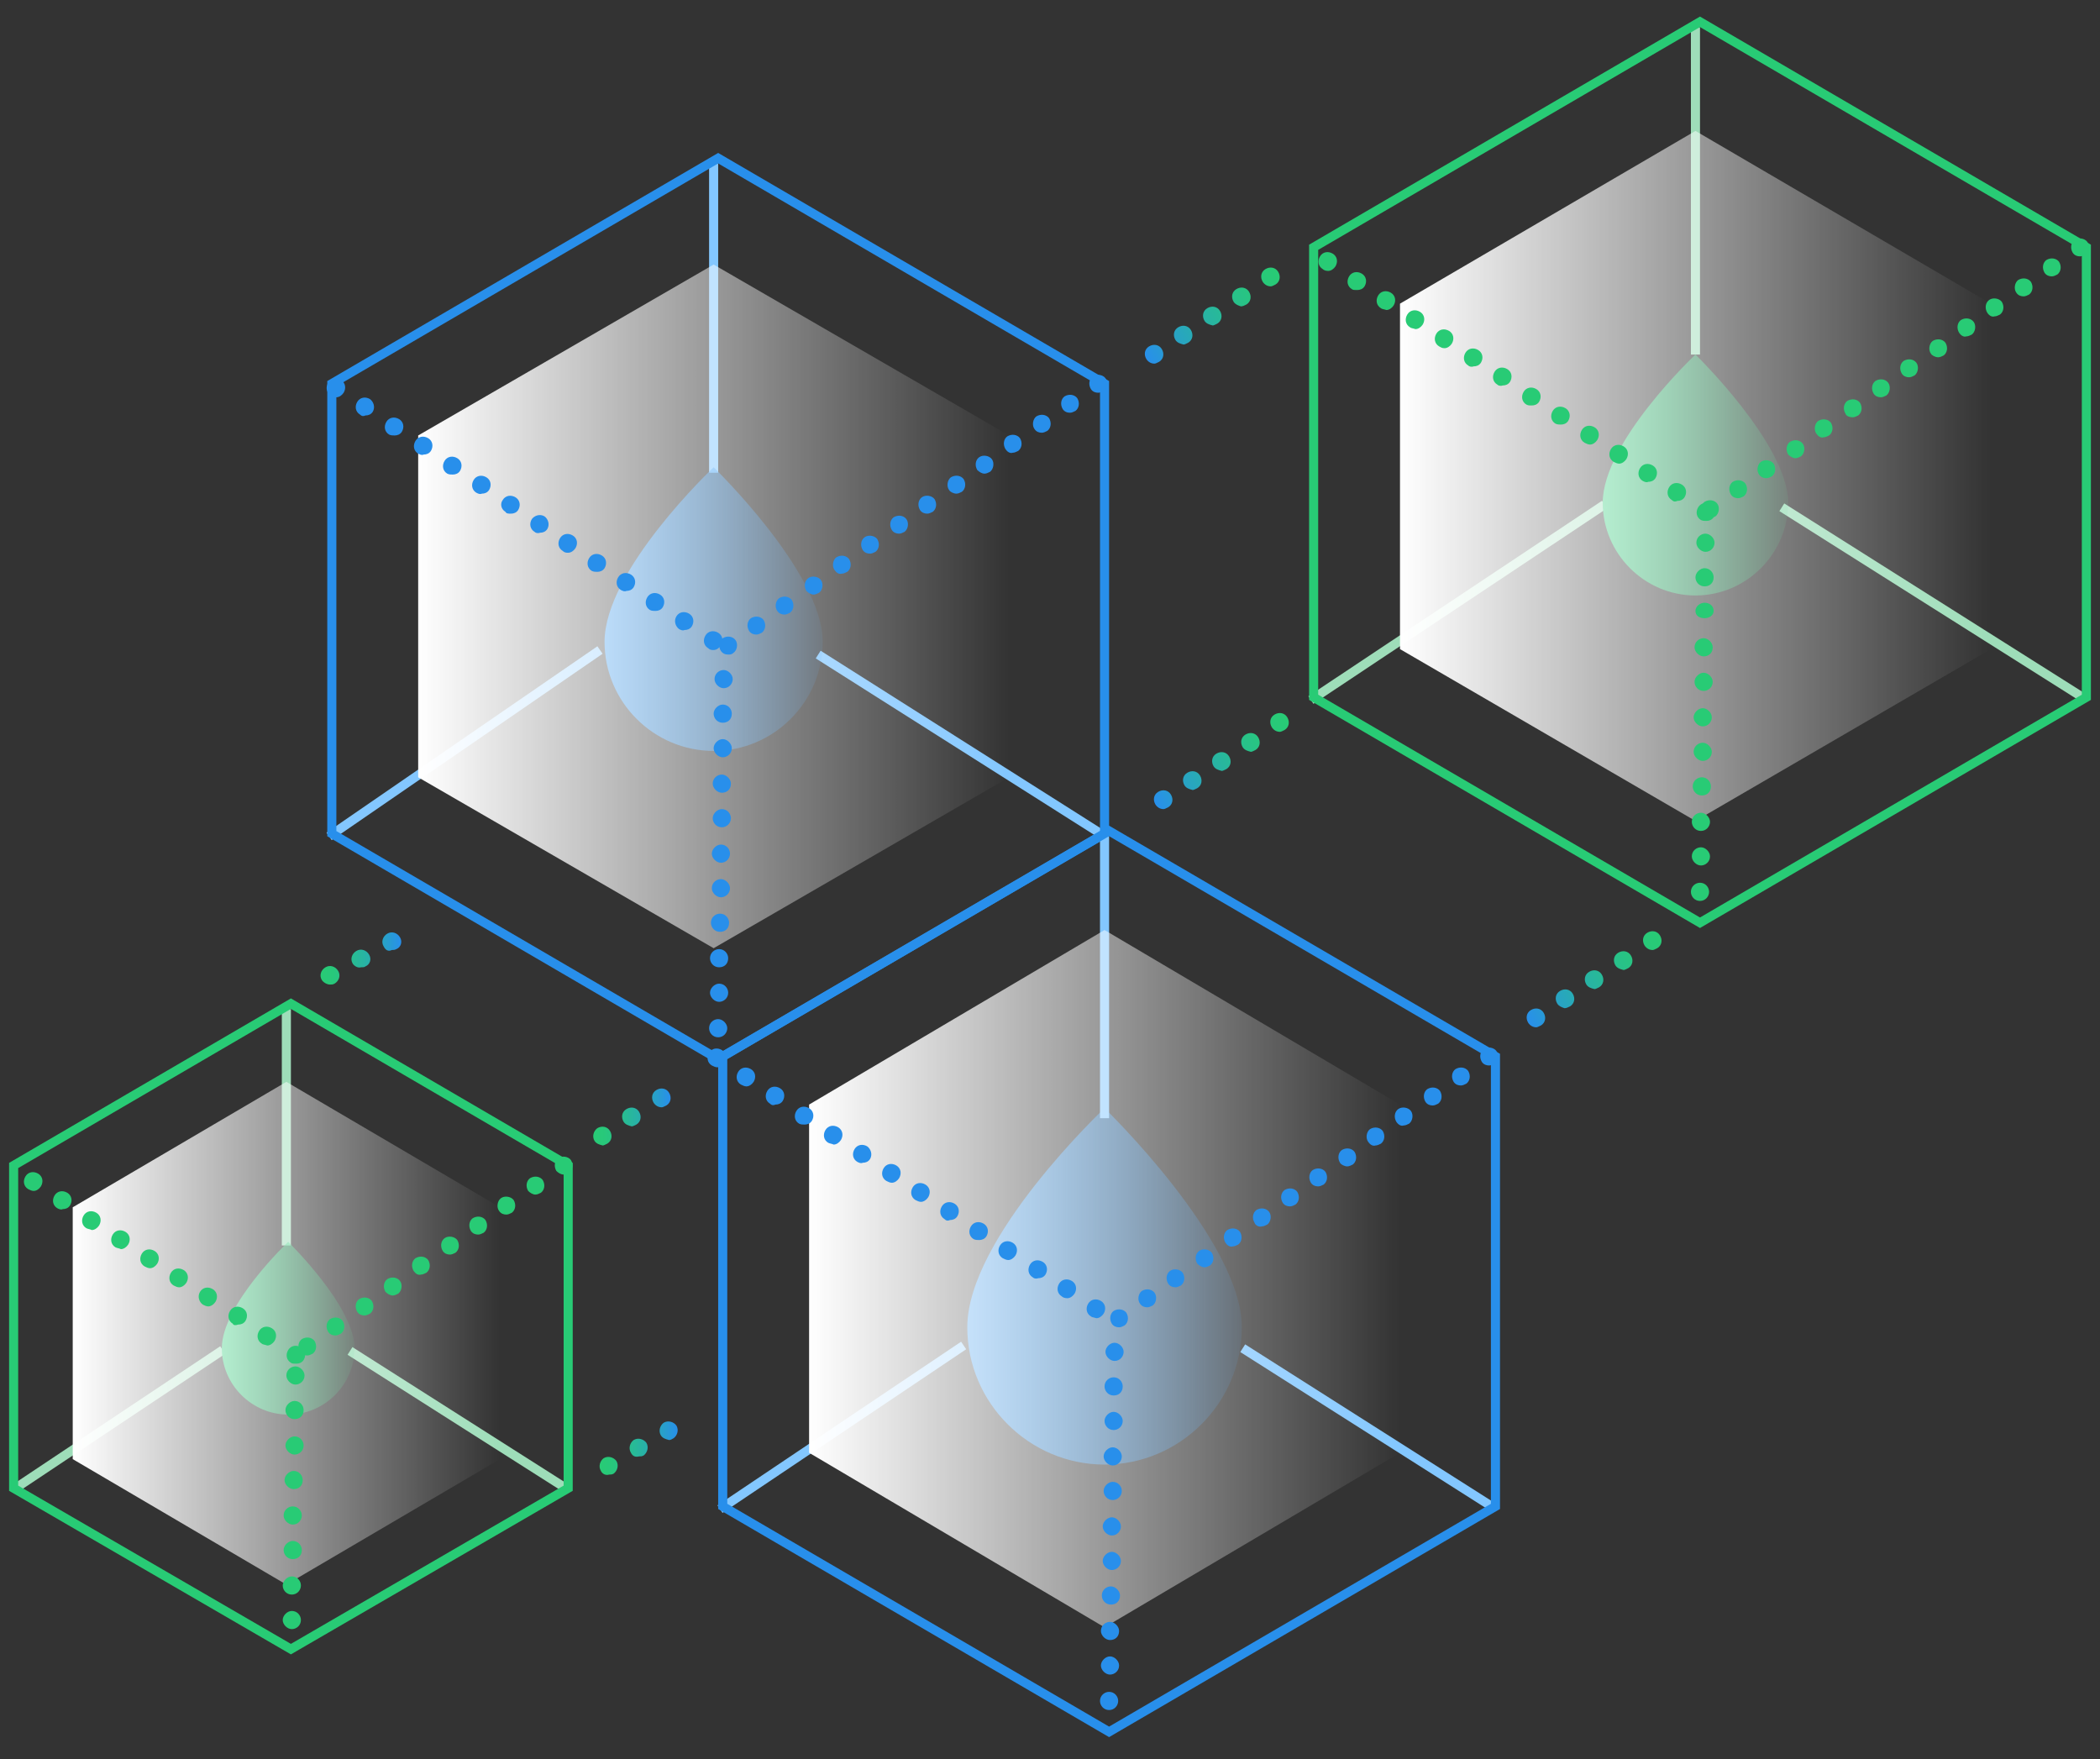 <?xml version="1.0" encoding="utf-8"?>
<!-- Generator: Adobe Illustrator 17.1.0, SVG Export Plug-In . SVG Version: 6.00 Build 0)  -->
<!DOCTYPE svg PUBLIC "-//W3C//DTD SVG 1.1//EN" "http://www.w3.org/Graphics/SVG/1.1/DTD/svg11.dtd">
<svg version="1.1" id="Layer_1" xmlns="http://www.w3.org/2000/svg" xmlns:xlink="http://www.w3.org/1999/xlink" x="0px" y="0px"
	 viewBox="0 0 231 193.5" enable-background="new 0 0 231 193.5" xml:space="preserve">
<rect x="0" y="0" width="231" height="193.5" fill="#333333" stroke="none"/>
<g>
	<linearGradient id="SVGID_1_" gradientUnits="userSpaceOnUse" x1="106.405" y1="141.459" x2="136.622" y2="141.459">
		<stop  offset="0" style="stop-color:#288FEB"/>
		<stop  offset="1" style="stop-color:#288FEB;stop-opacity:0.1"/>
	</linearGradient>
	<path fill-rule="evenodd" clip-rule="evenodd" fill="url(#SVGID_1_)" d="M136.6,146c0,8.3-6.8,15.1-15.1,15.1s-15.1-6.8-15.1-15.1
		c0-9.9,15.1-24.1,15.1-24.1S136.6,136.5,136.6,146z"/>
</g>
<line fill="none" stroke="#83C7FF" stroke-miterlimit="10" x1="78.5" y1="52" x2="78.5" y2="18"/>
<line fill="none" stroke="#83C7FF" stroke-miterlimit="10" x1="36.2" y1="92" x2="66" y2="71.5"/>
<line fill="none" stroke="#83C7FF" stroke-miterlimit="10" x1="121.4" y1="91.9" x2="90" y2="72"/>
<g>
	<linearGradient id="SVGID_2_" gradientUnits="userSpaceOnUse" x1="66.515" y1="67" x2="90.512" y2="67">
		<stop  offset="0" style="stop-color:#288FEB"/>
		<stop  offset="1" style="stop-color:#288FEB;stop-opacity:0.1"/>
	</linearGradient>
	<path fill-rule="evenodd" clip-rule="evenodd" fill="url(#SVGID_2_)" d="M90.5,70.6c0,6.6-5.4,12-12,12s-12-5.4-12-12
		c0-7.9,12-19.2,12-19.2S90.5,63,90.5,70.6z"/>
</g>
<linearGradient id="SVGID_3_" gradientUnits="userSpaceOnUse" x1="46" y1="66.704" x2="111" y2="66.704">
	<stop  offset="0" style="stop-color:#FFFFFF"/>
	<stop  offset="1" style="stop-color:#FFFFFF;stop-opacity:0"/>
</linearGradient>
<polygon fill="url(#SVGID_3_)" points="111,47.9 78.5,29.1 46,47.9 46,85.5 78.5,104.3 111,85.5 "/>
<polygon fill="none" stroke="#288FEB" stroke-miterlimit="10" points="121.5,42.2 79,17.4 36.5,42.2 36.5,91.7 79,116.5 121.5,91.7 
	"/>
<g>
	<path fill="#288FEB" d="M79,114.1c-0.6,0-1-0.5-1-1l0,0c0-0.6,0.5-1,1-1l0,0c0.5,0,1,0.5,1,1l0,0C80,113.6,79.6,114.1,79,114.1
		L79,114.1C79,114.1,79,114.1,79,114.1z M79.1,110.2c-0.5,0-1-0.5-1-1l0,0c0-0.5,0.5-1,1-1l0,0c0.6,0,1,0.5,1,1l0,0
		C80.1,109.8,79.6,110.2,79.1,110.2L79.1,110.2C79.1,110.2,79.1,110.2,79.1,110.2z M79.1,106.4c-0.6,0-1-0.5-1-1l0,0
		c0-0.6,0.5-1,1-1l0,0c0.6,0,1,0.5,1,1l0,0C80.1,106,79.7,106.4,79.1,106.4L79.1,106.4C79.2,106.4,79.2,106.4,79.1,106.4z
		 M79.2,102.5c-0.6,0-1-0.5-1-1l0,0c0-0.6,0.5-1,1-1l0,0c0.6,0,1,0.5,1,1l0,0C80.2,102.1,79.8,102.5,79.2,102.5L79.2,102.5
		L79.2,102.5z M79.3,98.7c-0.5,0-1-0.5-1-1l0,0c0-0.6,0.5-1,1-1l0,0c0.5,0,1,0.5,1,1l0,0C80.3,98.3,79.8,98.7,79.3,98.7L79.3,98.7
		C79.3,98.7,79.3,98.7,79.3,98.7z M79.3,94.9c-0.5,0-1-0.5-1-1l0,0c0-0.5,0.5-1,1-1l0,0c0.6,0,1,0.5,1,1l0,0
		C80.3,94.4,79.9,94.9,79.3,94.9L79.3,94.9L79.3,94.9z M79.4,91c-0.6,0-1-0.5-1-1l0,0c0-0.5,0.5-1,1-1l0,0c0.6,0,1,0.5,1,1l0,0
		C80.4,90.6,79.9,91,79.4,91L79.4,91L79.4,91z M79.4,87.2c-0.5,0-1-0.5-1-1l0,0c0-0.6,0.5-1,1-1l0,0c0.5,0,1,0.5,1,1l0,0
		C80.4,86.8,80,87.2,79.4,87.2L79.4,87.2C79.4,87.2,79.4,87.2,79.4,87.2z M79.5,83.3c-0.5,0-1-0.5-1-1l0,0c0-0.5,0.5-1,1-1l0,0
		c0.5,0,1,0.5,1,1l0,0C80.5,82.9,80,83.3,79.5,83.3L79.5,83.3L79.5,83.3z M79.5,79.5c-0.6,0-1-0.5-1-1l0,0c0-0.5,0.5-1,1-1l0,0
		c0.6,0,1,0.5,1,1l0,0C80.5,79.1,80.1,79.5,79.5,79.5L79.5,79.5L79.5,79.5z M79.6,75.7c-0.5,0-1-0.5-1-1l0,0c0-0.6,0.5-1,1-1l0,0
		c0.5,0,1,0.5,1,1l0,0C80.6,75.2,80.2,75.7,79.6,75.7L79.6,75.7C79.6,75.7,79.6,75.7,79.6,75.7z M79.3,71.6
		c-0.3-0.4-0.2-1.1,0.2-1.4l0,0c0.5-0.3,1.1-0.2,1.4,0.2l0,0c0.3,0.4,0.2,1.1-0.2,1.4l0,0C80.5,72,80.3,72,80.1,72l0,0
		C79.8,72,79.5,71.9,79.3,71.6z M82.4,69.4c-0.3-0.5-0.2-1.1,0.2-1.4l0,0c0.5-0.3,1.1-0.2,1.4,0.2l0,0c0.3,0.5,0.2,1.1-0.2,1.4l0,0
		c-0.2,0.1-0.4,0.2-0.6,0.2l0,0C82.9,69.8,82.6,69.7,82.4,69.4z M85.5,67.2c-0.3-0.4-0.2-1.1,0.2-1.4l0,0c0.5-0.3,1.1-0.2,1.4,0.2
		l0,0c0.3,0.5,0.2,1.1-0.2,1.4l0,0c-0.2,0.1-0.4,0.2-0.6,0.2l0,0C86,67.6,85.7,67.5,85.5,67.2z M88.7,65c-0.3-0.5-0.2-1.1,0.2-1.4
		l0,0c0.4-0.3,1.1-0.2,1.4,0.2l0,0c0.3,0.4,0.2,1.1-0.2,1.4l0,0c-0.2,0.1-0.4,0.2-0.6,0.2l0,0C89.2,65.4,88.9,65.2,88.7,65z
		 M91.8,62.7c-0.3-0.4-0.2-1.1,0.2-1.4l0,0c0.5-0.3,1.1-0.2,1.4,0.2l0,0c0.3,0.5,0.2,1.1-0.2,1.4l0,0c-0.2,0.1-0.4,0.2-0.6,0.2l0,0
		C92.3,63.2,92,63,91.8,62.7z M94.9,60.5c-0.3-0.5-0.2-1.1,0.2-1.4l0,0c0.4-0.3,1.1-0.2,1.4,0.2l0,0c0.3,0.5,0.2,1.1-0.2,1.4l0,0
		c-0.2,0.1-0.4,0.2-0.6,0.2l0,0C95.4,60.9,95.1,60.8,94.9,60.5z M98.1,58.3c-0.3-0.5-0.2-1.1,0.2-1.4l0,0c0.5-0.3,1.1-0.2,1.4,0.2
		l0,0c0.3,0.4,0.2,1.1-0.2,1.4l0,0c-0.2,0.1-0.4,0.2-0.6,0.2l0,0C98.6,58.7,98.3,58.6,98.1,58.3z M101.2,56.1
		c-0.3-0.5-0.2-1.1,0.2-1.4l0,0c0.4-0.3,1.1-0.2,1.4,0.2l0,0c0.3,0.5,0.2,1.1-0.2,1.4l0,0c-0.2,0.1-0.4,0.2-0.6,0.2l0,0
		C101.7,56.5,101.4,56.4,101.2,56.1z M104.4,53.9c-0.3-0.4-0.2-1.1,0.2-1.4l0,0c0.5-0.3,1.1-0.2,1.4,0.2l0,0
		c0.3,0.5,0.2,1.1-0.2,1.4l0,0c-0.2,0.1-0.4,0.2-0.6,0.2l0,0C104.9,54.3,104.5,54.1,104.4,53.9z M107.5,51.7
		c-0.3-0.5-0.2-1.1,0.2-1.4l0,0c0.4-0.3,1.1-0.2,1.4,0.2l0,0c0.3,0.4,0.2,1.1-0.2,1.4l0,0c-0.2,0.1-0.4,0.2-0.6,0.2l0,0
		C108,52.1,107.7,51.9,107.5,51.7z M110.6,49.4c-0.3-0.5-0.2-1.1,0.2-1.4l0,0c0.5-0.3,1.1-0.2,1.4,0.2l0,0c0.3,0.5,0.2,1.1-0.2,1.4
		l0,0c-0.2,0.1-0.4,0.2-0.6,0.2l0,0C111.1,49.9,110.8,49.7,110.6,49.4z M113.8,47.2c-0.3-0.4-0.2-1.1,0.2-1.4l0,0
		c0.5-0.3,1.1-0.2,1.4,0.2l0,0c0.3,0.5,0.2,1.1-0.2,1.4l0,0c-0.2,0.1-0.4,0.2-0.6,0.2l0,0C114.3,47.6,114,47.5,113.8,47.2z
		 M116.9,45c-0.3-0.5-0.2-1.1,0.2-1.4l0,0c0.5-0.3,1.1-0.2,1.4,0.2l0,0c0.3,0.5,0.2,1.1-0.2,1.4l0,0c-0.2,0.1-0.4,0.2-0.6,0.2l0,0
		C117.4,45.4,117.1,45.3,116.9,45z M120,42.8c-0.3-0.5-0.2-1.1,0.2-1.4l0,0c0.4-0.3,1.1-0.2,1.4,0.2l0,0c0.3,0.4,0.2,1.1-0.2,1.4
		l0,0c-0.2,0.1-0.4,0.2-0.6,0.2l0,0C120.5,43.2,120.2,43.1,120,42.8z"/>
</g>
<g>
	<path fill="#288FEB" d="M77.9,71.3c-0.5-0.3-0.6-0.9-0.3-1.4l0,0c0.3-0.5,0.9-0.6,1.4-0.3l0,0c0.5,0.3,0.6,0.9,0.3,1.4l0,0
		c-0.2,0.3-0.5,0.5-0.8,0.5l0,0C78.3,71.5,78.1,71.5,77.9,71.3z M74.7,69.2c-0.4-0.3-0.6-0.9-0.3-1.4l0,0c0.3-0.5,0.9-0.6,1.4-0.3
		l0,0c0.5,0.3,0.6,0.9,0.3,1.4l0,0c-0.2,0.3-0.5,0.4-0.8,0.4l0,0C75.1,69.4,74.9,69.3,74.7,69.2z M71.5,67.1
		c-0.5-0.3-0.6-0.9-0.3-1.4l0,0c0.3-0.5,0.9-0.6,1.4-0.3l0,0c0.5,0.3,0.6,0.9,0.3,1.4l0,0c-0.2,0.3-0.5,0.4-0.8,0.4l0,0
		C71.9,67.2,71.7,67.2,71.5,67.1z M68.3,64.9c-0.5-0.3-0.6-0.9-0.3-1.4l0,0c0.3-0.5,0.9-0.6,1.4-0.3l0,0c0.5,0.3,0.6,0.9,0.3,1.4
		l0,0c-0.2,0.3-0.5,0.4-0.8,0.4l0,0C68.7,65.1,68.5,65,68.3,64.9z M65.1,62.8c-0.5-0.3-0.6-0.9-0.3-1.4l0,0c0.3-0.5,0.9-0.6,1.4-0.3
		l0,0c0.5,0.3,0.6,0.9,0.3,1.4l0,0c-0.2,0.3-0.5,0.4-0.8,0.4l0,0C65.5,62.9,65.3,62.9,65.1,62.8z M61.9,60.6
		c-0.5-0.3-0.6-0.9-0.3-1.4l0,0c0.3-0.5,0.9-0.6,1.4-0.3l0,0c0.5,0.3,0.6,0.9,0.3,1.4l0,0c-0.2,0.3-0.5,0.5-0.8,0.5l0,0
		C62.3,60.8,62.1,60.8,61.9,60.6z M58.8,58.5c-0.5-0.3-0.6-0.9-0.3-1.4l0,0c0.3-0.4,0.9-0.6,1.4-0.3l0,0c0.4,0.3,0.6,0.9,0.3,1.4
		l0,0c-0.2,0.3-0.5,0.4-0.8,0.4l0,0C59.1,58.7,58.9,58.6,58.8,58.5z M55.6,56.3C55.1,56,55,55.4,55.3,55l0,0
		c0.3-0.5,0.9-0.6,1.4-0.3l0,0c0.5,0.3,0.6,0.9,0.3,1.4l0,0c-0.2,0.3-0.5,0.4-0.8,0.4l0,0C55.9,56.5,55.7,56.5,55.6,56.3z
		 M52.4,54.2c-0.5-0.3-0.6-0.9-0.3-1.4l0,0c0.3-0.5,0.9-0.6,1.4-0.3l0,0c0.5,0.3,0.6,0.9,0.3,1.4l0,0c-0.2,0.3-0.5,0.4-0.8,0.4l0,0
		C52.8,54.4,52.6,54.3,52.4,54.2z M49.2,52.1c-0.5-0.3-0.6-0.9-0.3-1.4l0,0c0.3-0.5,0.9-0.6,1.4-0.3l0,0c0.5,0.3,0.6,0.9,0.3,1.4
		l0,0c-0.2,0.3-0.5,0.4-0.8,0.4l0,0C49.6,52.2,49.4,52.2,49.2,52.1z M46,49.9c-0.5-0.3-0.6-0.9-0.3-1.4l0,0c0.3-0.5,0.9-0.6,1.4-0.3
		l0,0c0.5,0.3,0.6,0.9,0.3,1.4l0,0c-0.2,0.3-0.5,0.4-0.8,0.4l0,0C46.4,50.1,46.2,50,46,49.9z M42.8,47.8c-0.5-0.3-0.6-0.9-0.3-1.4
		l0,0c0.3-0.5,0.9-0.6,1.4-0.3l0,0c0.5,0.3,0.6,0.9,0.3,1.4l0,0c-0.2,0.3-0.5,0.4-0.8,0.4l0,0C43.2,47.9,43,47.9,42.8,47.8z
		 M39.6,45.6c-0.5-0.3-0.6-0.9-0.3-1.4l0,0c0.3-0.5,0.9-0.6,1.4-0.3l0,0c0.4,0.3,0.6,0.9,0.3,1.4l0,0c-0.2,0.3-0.5,0.4-0.8,0.4l0,0
		C40,45.8,39.8,45.8,39.6,45.6z M36.4,43.5c-0.5-0.3-0.6-0.9-0.3-1.4l0,0c0.3-0.5,0.9-0.6,1.4-0.3l0,0c0.5,0.3,0.6,0.9,0.3,1.4l0,0
		c-0.2,0.3-0.5,0.5-0.8,0.5l0,0C36.8,43.7,36.6,43.6,36.4,43.5z"/>
</g>
<line fill="none" stroke="#83C7FF" stroke-miterlimit="10" x1="121.5" y1="123" x2="121.5" y2="92"/>
<line fill="none" stroke="#83C7FF" stroke-miterlimit="10" x1="79.2" y1="166" x2="106" y2="148"/>
<line fill="none" stroke="#83C7FF" stroke-miterlimit="10" x1="164.4" y1="165.9" x2="136.7" y2="148.3"/>
<linearGradient id="SVGID_4_" gradientUnits="userSpaceOnUse" x1="89" y1="140.667" x2="154" y2="140.667">
	<stop  offset="0" style="stop-color:#FFFFFF"/>
	<stop  offset="1" style="stop-color:#FFFFFF;stop-opacity:0"/>
</linearGradient>
<polygon fill="url(#SVGID_4_)" points="154,121.5 121.5,102.3 89,121.5 89,159.8 121.5,179 154,159.8 "/>
<polygon fill="none" stroke="#288FEB" stroke-miterlimit="10" points="164.5,116.2 122,91.4 79.5,116.2 79.5,165.7 122,190.5 
	164.5,165.7 "/>
<g>
	<path fill="#288FEB" d="M122,188.1c-0.6,0-1-0.5-1-1l0,0c0-0.6,0.5-1,1-1l0,0c0.6,0,1,0.5,1,1l0,0C123,187.6,122.6,188.1,122,188.1
		L122,188.1C122,188.1,122,188.1,122,188.1z M122.1,184.2c-0.5,0-1-0.5-1-1l0,0c0-0.5,0.5-1,1-1l0,0c0.5,0,1,0.5,1,1l0,0
		C123.1,183.8,122.6,184.2,122.1,184.2L122.1,184.2C122.1,184.2,122.1,184.2,122.1,184.2z M122.1,180.4c-0.5,0-1-0.5-1-1l0,0
		c0-0.6,0.5-1,1-1l0,0c0.5,0,1,0.5,1,1l0,0C123.1,180,122.7,180.4,122.1,180.4L122.1,180.4L122.1,180.4z M122.2,176.5
		c-0.6,0-1-0.5-1-1l0,0c0-0.6,0.5-1,1-1l0,0c0.5,0,1,0.5,1,1l0,0C123.2,176.1,122.8,176.5,122.2,176.5L122.2,176.5
		C122.2,176.5,122.2,176.5,122.2,176.5z M122.3,172.7c-0.5,0-1-0.5-1-1l0,0c0-0.5,0.5-1,1-1l0,0c0.5,0,1,0.5,1,1l0,0
		C123.3,172.3,122.8,172.7,122.3,172.7L122.3,172.7C122.3,172.7,122.3,172.7,122.3,172.7z M122.3,168.9c-0.5,0-1-0.5-1-1l0,0
		c0-0.5,0.5-1,1-1l0,0c0.5,0,1,0.5,1,1l0,0C123.3,168.4,122.9,168.9,122.3,168.9L122.3,168.9L122.3,168.9z M122.4,165
		c-0.6,0-1-0.5-1-1l0,0c0-0.5,0.5-1,1-1l0,0c0.6,0,1,0.5,1,1l0,0C123.4,164.6,122.9,165,122.4,165L122.4,165L122.4,165z
		 M122.4,161.2c-0.5,0-1-0.5-1-1l0,0c0-0.5,0.5-1,1-1l0,0c0.5,0,1,0.5,1,1l0,0C123.4,160.7,123,161.2,122.4,161.2L122.4,161.2
		C122.4,161.2,122.4,161.2,122.4,161.2z M122.5,157.3c-0.6,0-1-0.5-1-1l0,0c0-0.5,0.5-1,1-1l0,0c0.5,0,1,0.5,1,1l0,0
		C123.5,156.9,123,157.3,122.5,157.3L122.5,157.3L122.5,157.3z M122.5,153.5c-0.6,0-1-0.5-1-1l0,0c0-0.6,0.5-1,1-1l0,0
		c0.6,0,1,0.5,1,1l0,0C123.5,153.1,123.1,153.5,122.5,153.5L122.5,153.5L122.5,153.5z M122.6,149.7c-0.5,0-1-0.5-1-1l0,0
		c0-0.5,0.5-1,1-1l0,0c0.5,0,1,0.5,1,1l0,0C123.6,149.2,123.2,149.7,122.6,149.7L122.6,149.7C122.6,149.7,122.6,149.7,122.6,149.7z
		 M122.3,145.6c-0.3-0.5-0.2-1.1,0.2-1.4l0,0c0.5-0.3,1.1-0.2,1.4,0.2l0,0c0.3,0.5,0.2,1.1-0.2,1.4l0,0c-0.2,0.1-0.4,0.2-0.6,0.2
		l0,0C122.8,146,122.5,145.9,122.3,145.6z M125.4,143.4c-0.3-0.4-0.2-1.1,0.2-1.4l0,0c0.5-0.3,1.1-0.2,1.4,0.2l0,0
		c0.3,0.4,0.2,1.1-0.2,1.4l0,0c-0.2,0.1-0.4,0.2-0.6,0.2l0,0C125.9,143.8,125.6,143.7,125.4,143.4z M128.5,141.2
		c-0.3-0.5-0.2-1.1,0.2-1.4l0,0c0.4-0.3,1.1-0.2,1.4,0.2l0,0c0.3,0.5,0.2,1.1-0.2,1.4l0,0c-0.2,0.1-0.4,0.2-0.6,0.2l0,0
		C129,141.6,128.7,141.5,128.5,141.2z M131.7,139c-0.3-0.5-0.2-1.1,0.2-1.4l0,0c0.4-0.3,1.1-0.2,1.4,0.2l0,0
		c0.3,0.5,0.2,1.1-0.2,1.4l0,0c-0.2,0.1-0.4,0.2-0.6,0.2l0,0C132.2,139.4,131.9,139.2,131.7,139z M134.8,136.7
		c-0.3-0.5-0.2-1.1,0.2-1.4l0,0c0.5-0.3,1.1-0.2,1.4,0.2l0,0c0.3,0.5,0.2,1.1-0.2,1.4l0,0c-0.2,0.1-0.4,0.2-0.6,0.2l0,0
		C135.3,137.2,135,137,134.8,136.7z M138,134.5c-0.3-0.5-0.2-1.1,0.2-1.4l0,0c0.5-0.3,1.1-0.2,1.4,0.2l0,0c0.3,0.4,0.2,1.1-0.2,1.4
		l0,0c-0.2,0.1-0.4,0.2-0.6,0.2l0,0C138.5,135,138.1,134.8,138,134.5z M141.1,132.3c-0.3-0.5-0.2-1.1,0.2-1.4l0,0
		c0.5-0.3,1.1-0.2,1.4,0.2l0,0c0.3,0.5,0.2,1.1-0.2,1.4l0,0c-0.2,0.1-0.4,0.2-0.6,0.2l0,0C141.6,132.7,141.3,132.6,141.1,132.3z
		 M144.2,130.1c-0.3-0.5-0.2-1.1,0.2-1.4l0,0c0.5-0.3,1.1-0.2,1.4,0.2l0,0c0.3,0.5,0.2,1.1-0.2,1.4l0,0c-0.2,0.1-0.4,0.2-0.6,0.2
		l0,0C144.7,130.5,144.4,130.4,144.2,130.1z M147.4,127.9c-0.3-0.5-0.2-1.1,0.2-1.4l0,0c0.5-0.3,1.1-0.2,1.4,0.2l0,0
		c0.3,0.5,0.2,1.1-0.2,1.4l0,0c-0.2,0.1-0.4,0.2-0.6,0.2l0,0C147.9,128.3,147.5,128.1,147.4,127.9z M150.5,125.6
		c-0.3-0.4-0.2-1.1,0.2-1.4l0,0c0.5-0.3,1.1-0.2,1.4,0.2l0,0c0.3,0.5,0.2,1.1-0.2,1.4l0,0c-0.2,0.1-0.4,0.2-0.6,0.2l0,0
		C151,126.1,150.7,125.9,150.5,125.6z M153.6,123.4c-0.3-0.5-0.2-1.1,0.2-1.4l0,0c0.4-0.3,1.1-0.2,1.4,0.2l0,0
		c0.3,0.4,0.2,1.1-0.2,1.4l0,0c-0.2,0.1-0.4,0.2-0.6,0.2l0,0C154.1,123.9,153.8,123.7,153.6,123.4z M156.8,121.2
		c-0.3-0.5-0.2-1.1,0.2-1.4l0,0c0.5-0.3,1.1-0.2,1.4,0.2l0,0c0.3,0.5,0.2,1.1-0.2,1.4l0,0c-0.2,0.1-0.4,0.2-0.6,0.2l0,0
		C157.3,121.6,157,121.5,156.8,121.2z M159.9,119c-0.3-0.5-0.2-1.1,0.2-1.4l0,0c0.5-0.3,1.1-0.2,1.4,0.2l0,0
		c0.3,0.5,0.2,1.1-0.2,1.4l0,0c-0.2,0.1-0.4,0.2-0.6,0.2l0,0C160.4,119.4,160.1,119.3,159.9,119z M163,116.8
		c-0.3-0.5-0.2-1.1,0.2-1.4l0,0c0.4-0.3,1.1-0.2,1.4,0.2l0,0c0.3,0.5,0.2,1.1-0.2,1.4l0,0c-0.2,0.1-0.4,0.2-0.6,0.2l0,0
		C163.5,117.2,163.2,117.1,163,116.8z"/>
</g>
<g>
	<path fill="#288FEB" d="M120,144.8c-0.5-0.3-0.6-0.9-0.3-1.4l0,0c0.3-0.5,0.9-0.6,1.4-0.3l0,0c0.5,0.3,0.6,0.9,0.3,1.4l0,0
		c-0.2,0.3-0.5,0.5-0.8,0.5l0,0C120.3,144.9,120.1,144.9,120,144.8z M116.8,142.6c-0.5-0.3-0.6-0.9-0.3-1.4l0,0
		c0.3-0.5,0.9-0.6,1.4-0.3l0,0c0.5,0.3,0.6,0.9,0.3,1.4l0,0c-0.2,0.3-0.5,0.5-0.8,0.5l0,0C117.1,142.8,116.9,142.7,116.8,142.6z
		 M113.6,140.5c-0.5-0.3-0.6-0.9-0.3-1.4l0,0c0.3-0.5,0.9-0.6,1.4-0.3l0,0c0.5,0.3,0.6,0.9,0.3,1.4l0,0c-0.2,0.3-0.5,0.4-0.8,0.4
		l0,0C113.9,140.7,113.7,140.6,113.6,140.5z M110.3,138.4c-0.5-0.3-0.6-0.9-0.3-1.4l0,0c0.3-0.5,0.9-0.6,1.4-0.3l0,0
		c0.5,0.3,0.6,0.9,0.3,1.4l0,0c-0.2,0.3-0.5,0.5-0.8,0.5l0,0C110.7,138.6,110.5,138.5,110.3,138.4z M107.1,136.3
		c-0.5-0.3-0.6-0.9-0.3-1.4l0,0c0.3-0.5,0.9-0.6,1.4-0.3l0,0c0.5,0.3,0.6,0.9,0.3,1.4l0,0c-0.2,0.3-0.5,0.4-0.8,0.4l0,0
		C107.5,136.4,107.3,136.4,107.1,136.3z M103.9,134.1c-0.5-0.3-0.6-0.9-0.3-1.4l0,0c0.3-0.5,0.9-0.6,1.4-0.3l0,0
		c0.5,0.3,0.6,0.9,0.3,1.4l0,0c-0.2,0.3-0.5,0.4-0.8,0.4l0,0C104.3,134.3,104.1,134.3,103.9,134.1z M100.7,132
		c-0.5-0.3-0.6-0.9-0.3-1.4l0,0c0.3-0.5,0.9-0.6,1.4-0.3l0,0c0.5,0.3,0.6,0.9,0.3,1.4l0,0c-0.2,0.3-0.5,0.5-0.8,0.5l0,0
		C101.1,132.2,100.9,132.1,100.7,132z M97.5,129.9c-0.5-0.3-0.6-0.9-0.3-1.4l0,0c0.3-0.5,0.9-0.6,1.4-0.3l0,0
		c0.5,0.3,0.6,0.9,0.3,1.4l0,0c-0.2,0.3-0.5,0.5-0.8,0.5l0,0C97.9,130.1,97.7,130,97.5,129.9z M94.3,127.8c-0.5-0.3-0.6-0.9-0.3-1.4
		l0,0c0.3-0.5,0.9-0.6,1.4-0.3l0,0c0.4,0.3,0.6,0.9,0.3,1.4l0,0c-0.2,0.3-0.5,0.4-0.8,0.4l0,0C94.7,128,94.5,127.9,94.3,127.8z
		 M91.1,125.7c-0.5-0.3-0.6-0.9-0.3-1.4l0,0c0.3-0.5,0.9-0.6,1.4-0.3l0,0c0.5,0.3,0.6,0.9,0.3,1.4l0,0c-0.2,0.3-0.5,0.5-0.8,0.5l0,0
		C91.5,125.8,91.3,125.8,91.1,125.7z M87.9,123.6c-0.5-0.3-0.6-0.9-0.3-1.4l0,0c0.3-0.5,0.9-0.6,1.4-0.3l0,0
		c0.5,0.3,0.6,0.9,0.3,1.4l0,0c-0.2,0.3-0.5,0.4-0.8,0.4l0,0C88.3,123.7,88.1,123.7,87.9,123.6z M84.7,121.4
		c-0.5-0.3-0.6-0.9-0.3-1.4l0,0c0.3-0.5,0.9-0.6,1.4-0.3l0,0c0.5,0.3,0.6,0.9,0.3,1.4l0,0c-0.2,0.3-0.5,0.4-0.8,0.4l0,0
		C85.1,121.6,84.9,121.6,84.7,121.4z M81.5,119.3c-0.5-0.3-0.6-0.9-0.3-1.4l0,0c0.3-0.5,0.9-0.6,1.4-0.3l0,0
		c0.5,0.3,0.6,0.9,0.3,1.4l0,0c-0.2,0.3-0.5,0.5-0.8,0.5l0,0C81.9,119.5,81.7,119.4,81.5,119.3z M78.3,117.2
		c-0.5-0.3-0.6-0.9-0.3-1.4l0,0c0.3-0.5,0.9-0.6,1.4-0.3l0,0c0.5,0.3,0.6,0.9,0.3,1.4l0,0c-0.2,0.3-0.5,0.5-0.8,0.5l0,0
		C78.7,117.4,78.5,117.3,78.3,117.2z"/>
</g>
<line fill="none" stroke="#9EDDB9" stroke-miterlimit="10" x1="186.5" y1="39" x2="186.5" y2="3"/>
<line fill="none" stroke="#9EDDB9" stroke-miterlimit="10" x1="144.2" y1="77" x2="176.5" y2="55.5"/>
<line fill="none" stroke="#9EDDB9" stroke-miterlimit="10" x1="229.4" y1="76.9" x2="196" y2="55.8"/>
<g>
	<linearGradient id="SVGID_5_" gradientUnits="userSpaceOnUse" x1="176.31" y1="52.25" x2="196.718" y2="52.25">
		<stop  offset="0" style="stop-color:#28CB75"/>
		<stop  offset="1" style="stop-color:#28CB75;stop-opacity:0.1"/>
	</linearGradient>
	<path fill-rule="evenodd" clip-rule="evenodd" fill="url(#SVGID_5_)" d="M196.7,55.3c0,5.6-4.6,10.2-10.2,10.2s-10.2-4.6-10.2-10.2
		c0-6.7,10.2-16.3,10.2-16.3S196.7,48.9,196.7,55.3z"/>
</g>
<linearGradient id="SVGID_6_" gradientUnits="userSpaceOnUse" x1="154" y1="52.37" x2="219" y2="52.37">
	<stop  offset="0" style="stop-color:#FFFFFF"/>
	<stop  offset="1" style="stop-color:#FFFFFF;stop-opacity:0"/>
</linearGradient>
<polygon fill="url(#SVGID_6_)" points="219,33.4 186.5,14.4 154,33.4 154,71.4 186.5,90.3 219,71.4 "/>
<polygon fill="none" stroke="#28CB75" stroke-miterlimit="10" points="229.5,27.2 187,2.4 144.5,27.2 144.5,76.7 187,101.5 
	229.5,76.7 "/>
<g>
	<path fill="#28CB75" d="M187,99.1c-0.6,0-1-0.5-1-1l0,0c0-0.6,0.5-1,1-1l0,0c0.6,0,1,0.5,1,1l0,0C188,98.6,187.6,99.1,187,99.1
		L187,99.1C187,99.1,187,99.1,187,99.1z M187.1,95.2c-0.5,0-1-0.5-1-1l0,0c0-0.6,0.5-1,1-1l0,0c0.5,0,1,0.5,1,1l0,0
		C188.1,94.8,187.6,95.2,187.1,95.2L187.1,95.2C187.1,95.2,187.1,95.2,187.1,95.2z M187.1,91.4c-0.6,0-1-0.5-1-1l0,0
		c0-0.6,0.5-1,1-1l0,0c0.5,0,1,0.5,1,1l0,0C188.1,90.9,187.7,91.4,187.1,91.4L187.1,91.4L187.1,91.4z M187.2,87.5c-0.6,0-1-0.5-1-1
		l0,0c0-0.6,0.5-1,1-1l0,0c0.6,0,1,0.5,1,1l0,0C188.2,87.1,187.8,87.5,187.2,87.5L187.2,87.5L187.2,87.5z M187.3,83.7
		c-0.5,0-1-0.5-1-1l0,0c0-0.6,0.5-1,1-1l0,0c0.5,0,1,0.5,1,1l0,0C188.3,83.3,187.8,83.7,187.3,83.7L187.3,83.7
		C187.3,83.7,187.3,83.7,187.3,83.7z M187.3,79.9c-0.5,0-1-0.5-1-1l0,0c0-0.5,0.5-1,1-1l0,0c0.5,0,1,0.5,1,1l0,0
		C188.3,79.4,187.9,79.9,187.3,79.9L187.3,79.9L187.3,79.9z M187.4,76c-0.6,0-1-0.5-1-1l0,0c0-0.5,0.5-1,1-1l0,0c0.5,0,1,0.5,1,1
		l0,0C188.4,75.6,187.9,76,187.4,76L187.4,76C187.4,76,187.4,76,187.4,76z M187.4,72.2c-0.5,0-1-0.5-1-1l0,0c0-0.6,0.5-1,1-1l0,0
		c0.5,0,1,0.5,1,1l0,0C188.4,71.8,188,72.2,187.4,72.2L187.4,72.2C187.4,72.2,187.4,72.2,187.4,72.2z M187.5,68c-0.6,0-1-0.3-1-0.8
		l0,0c0-0.5,0.5-0.9,1-0.9l0,0c0.5,0,1,0.3,1,0.9l0,0C188.5,67.7,188,68,187.5,68L187.5,68L187.5,68z M187.5,64.5c-0.6,0-1-0.5-1-1
		l0,0c0-0.5,0.5-1,1-1l0,0c0.6,0,1,0.5,1,1l0,0C188.5,64.1,188.1,64.5,187.5,64.5L187.5,64.5L187.5,64.5z M187.6,60.7
		c-0.5,0-1-0.5-1-1l0,0c0-0.6,0.5-1,1-1l0,0c0.5,0,1,0.5,1,1l0,0C188.6,60.2,188.2,60.7,187.6,60.7L187.6,60.7
		C187.6,60.7,187.6,60.7,187.6,60.7z M187.3,56.6c-0.3-0.5-0.2-1.1,0.2-1.4l0,0c0.5-0.3,1.1-0.2,1.4,0.2l0,0
		c0.3,0.4,0.2,1.1-0.2,1.4l0,0c-0.2,0.1-0.4,0.2-0.6,0.2l0,0C187.8,57,187.5,56.9,187.3,56.6z M190.4,54.4c-0.3-0.5-0.2-1.1,0.2-1.4
		l0,0c0.5-0.3,1.1-0.2,1.4,0.2l0,0c0.3,0.5,0.2,1.1-0.2,1.4l0,0c-0.2,0.1-0.4,0.2-0.6,0.2l0,0C190.9,54.8,190.6,54.7,190.4,54.4z
		 M193.5,52.2c-0.3-0.4-0.2-1.1,0.2-1.4l0,0c0.4-0.3,1.1-0.2,1.4,0.2l0,0c0.3,0.5,0.2,1.1-0.2,1.4l0,0c-0.2,0.1-0.4,0.2-0.6,0.2l0,0
		C194,52.6,193.7,52.5,193.5,52.2z M196.7,50c-0.3-0.5-0.2-1.1,0.2-1.4l0,0c0.5-0.3,1.1-0.2,1.4,0.2l0,0c0.3,0.4,0.2,1.1-0.2,1.4
		l0,0c-0.2,0.1-0.4,0.2-0.6,0.2l0,0C197.2,50.4,196.9,50.2,196.7,50z M199.8,47.7c-0.3-0.4-0.2-1.1,0.2-1.4l0,0
		c0.5-0.3,1.1-0.2,1.4,0.2l0,0c0.3,0.5,0.2,1.1-0.2,1.4l0,0c-0.2,0.1-0.4,0.2-0.6,0.2l0,0C200.3,48.2,200,48,199.8,47.7z M203,45.5
		c-0.3-0.5-0.2-1.1,0.2-1.4l0,0c0.5-0.3,1.1-0.2,1.4,0.2l0,0c0.3,0.5,0.2,1.1-0.2,1.4l0,0c-0.2,0.1-0.4,0.2-0.6,0.2l0,0
		C203.5,45.9,203.1,45.8,203,45.5z M206.1,43.3c-0.3-0.5-0.2-1.1,0.2-1.4l0,0c0.5-0.3,1.1-0.2,1.4,0.2l0,0c0.3,0.4,0.2,1.1-0.2,1.4
		l0,0c-0.2,0.1-0.4,0.2-0.6,0.2l0,0C206.6,43.7,206.3,43.6,206.1,43.3z M209.2,41.1c-0.3-0.5-0.2-1.1,0.2-1.4l0,0
		c0.5-0.3,1.1-0.2,1.4,0.2l0,0c0.3,0.4,0.2,1.1-0.2,1.4l0,0c-0.2,0.1-0.4,0.2-0.6,0.2l0,0C209.7,41.5,209.4,41.4,209.2,41.1z
		 M212.4,38.9c-0.3-0.4-0.2-1.1,0.2-1.4l0,0c0.5-0.3,1.1-0.2,1.4,0.2l0,0c0.3,0.5,0.2,1.1-0.2,1.4l0,0c-0.2,0.1-0.4,0.2-0.6,0.2l0,0
		C212.9,39.3,212.5,39.1,212.4,38.9z M215.5,36.6c-0.3-0.5-0.2-1.1,0.2-1.4l0,0c0.5-0.3,1.1-0.2,1.4,0.2l0,0
		c0.3,0.4,0.2,1.1-0.2,1.4l0,0c-0.2,0.1-0.4,0.2-0.6,0.2l0,0C216,37.1,215.7,36.9,215.5,36.6z M218.6,34.4c-0.3-0.5-0.2-1.1,0.2-1.4
		l0,0c0.4-0.3,1.1-0.2,1.4,0.2l0,0c0.3,0.5,0.2,1.1-0.2,1.4l0,0c-0.2,0.1-0.4,0.2-0.6,0.2l0,0C219.1,34.9,218.8,34.7,218.6,34.4z
		 M221.8,32.2c-0.3-0.4-0.2-1.1,0.2-1.4l0,0c0.5-0.3,1.1-0.2,1.4,0.2l0,0c0.3,0.5,0.2,1.1-0.2,1.4l0,0c-0.2,0.1-0.4,0.2-0.6,0.2l0,0
		C222.3,32.6,222,32.5,221.8,32.2z M224.9,30c-0.3-0.5-0.2-1.1,0.2-1.4l0,0c0.5-0.3,1.1-0.2,1.4,0.2l0,0c0.3,0.5,0.2,1.1-0.2,1.4
		l0,0c-0.2,0.1-0.4,0.2-0.6,0.2l0,0C225.4,30.4,225.1,30.3,224.9,30z M228,27.8c-0.3-0.5-0.2-1.1,0.2-1.4l0,0
		c0.4-0.3,1.1-0.2,1.4,0.2l0,0c0.3,0.4,0.2,1.1-0.2,1.4l0,0c-0.2,0.1-0.4,0.2-0.6,0.2l0,0C228.5,28.2,228.2,28.1,228,27.8z"/>
</g>
<g>
	<path fill="#28CB75" d="M187.1,57.2c-0.5-0.3-0.6-0.9-0.3-1.4l0,0c0.3-0.5,0.9-0.6,1.4-0.3l0,0c0.5,0.3,0.6,0.9,0.3,1.4l0,0
		c-0.2,0.3-0.5,0.4-0.8,0.4l0,0C187.5,57.3,187.3,57.3,187.1,57.2z M183.9,55c-0.5-0.3-0.6-0.9-0.3-1.4l0,0c0.3-0.5,0.9-0.6,1.4-0.3
		l0,0c0.5,0.3,0.6,0.9,0.3,1.4l0,0c-0.2,0.3-0.5,0.4-0.8,0.4l0,0C184.3,55.2,184.1,55.2,183.9,55z M180.7,52.9
		c-0.5-0.3-0.6-0.9-0.3-1.4l0,0c0.3-0.5,0.9-0.6,1.4-0.3l0,0c0.5,0.3,0.6,0.9,0.3,1.4l0,0c-0.2,0.3-0.5,0.4-0.8,0.4l0,0
		C181.1,53.1,180.9,53,180.7,52.9z M177.5,50.8c-0.5-0.3-0.6-0.9-0.3-1.4l0,0c0.3-0.5,0.9-0.6,1.4-0.3l0,0c0.5,0.3,0.6,0.9,0.3,1.4
		l0,0c-0.2,0.3-0.5,0.5-0.8,0.5l0,0C177.9,51,177.7,50.9,177.5,50.8z M174.3,48.7c-0.5-0.3-0.6-0.9-0.3-1.4l0,0
		c0.3-0.5,0.9-0.6,1.4-0.3l0,0c0.5,0.3,0.6,0.9,0.3,1.4l0,0c-0.2,0.3-0.5,0.5-0.8,0.5l0,0C174.7,48.9,174.5,48.8,174.3,48.7z
		 M171.1,46.6c-0.5-0.3-0.6-0.9-0.3-1.4l0,0c0.3-0.5,0.9-0.6,1.4-0.3l0,0c0.5,0.3,0.6,0.9,0.3,1.4l0,0c-0.2,0.3-0.5,0.4-0.8,0.4l0,0
		C171.5,46.7,171.3,46.7,171.1,46.6z M167.9,44.5c-0.5-0.3-0.6-0.9-0.3-1.4l0,0c0.3-0.5,0.9-0.6,1.4-0.3l0,0
		c0.5,0.3,0.6,0.9,0.3,1.4l0,0c-0.2,0.3-0.5,0.4-0.8,0.4l0,0C168.2,44.6,168.1,44.6,167.9,44.5z M164.7,42.3
		c-0.5-0.3-0.6-0.9-0.3-1.4l0,0c0.3-0.5,0.9-0.6,1.4-0.3l0,0c0.5,0.3,0.6,0.9,0.3,1.4l0,0c-0.2,0.3-0.5,0.4-0.8,0.4l0,0
		C165,42.5,164.8,42.4,164.7,42.3z M161.5,40.2c-0.5-0.3-0.6-0.9-0.3-1.4l0,0c0.3-0.5,0.9-0.6,1.4-0.3l0,0c0.5,0.3,0.6,0.9,0.3,1.4
		l0,0c-0.2,0.3-0.5,0.4-0.8,0.4l0,0C161.8,40.4,161.6,40.3,161.5,40.2z M158.3,38.1c-0.5-0.3-0.6-0.9-0.3-1.4l0,0
		c0.3-0.5,0.9-0.6,1.4-0.3l0,0c0.5,0.3,0.6,0.9,0.3,1.4l0,0c-0.2,0.3-0.5,0.5-0.8,0.5l0,0C158.6,38.3,158.5,38.2,158.3,38.1z
		 M155.1,36c-0.5-0.3-0.6-0.9-0.3-1.4l0,0c0.3-0.5,0.9-0.6,1.4-0.3l0,0c0.5,0.3,0.6,0.9,0.3,1.4l0,0c-0.2,0.3-0.5,0.5-0.8,0.5l0,0
		C155.4,36.1,155.2,36.1,155.1,36z M151.9,33.9c-0.5-0.3-0.6-0.9-0.3-1.4l0,0c0.3-0.5,0.9-0.6,1.4-0.3l0,0c0.5,0.3,0.6,0.9,0.3,1.4
		l0,0c-0.2,0.3-0.5,0.5-0.8,0.5l0,0C152.2,34,152,34,151.9,33.9z M148.7,31.8c-0.5-0.3-0.6-0.9-0.3-1.4l0,0c0.3-0.5,0.9-0.6,1.4-0.3
		l0,0c0.5,0.3,0.6,0.9,0.3,1.4l0,0c-0.2,0.3-0.5,0.4-0.8,0.4l0,0C149,31.9,148.8,31.9,148.7,31.8z M145.5,29.6
		c-0.5-0.3-0.6-0.9-0.3-1.4l0,0c0.3-0.5,0.9-0.6,1.4-0.3l0,0c0.5,0.3,0.6,0.9,0.3,1.4l0,0c-0.2,0.3-0.5,0.5-0.8,0.5l0,0
		C145.8,29.8,145.6,29.7,145.5,29.6z"/>
</g>
<line fill="none" stroke="#9EDDB9" stroke-miterlimit="10" x1="31.5" y1="137" x2="31.5" y2="111"/>
<line fill="none" stroke="#9EDDB9" stroke-miterlimit="10" x1="1.4" y1="163.9" x2="24.5" y2="148.5"/>
<line fill="none" stroke="#9EDDB9" stroke-miterlimit="10" x1="62.4" y1="163.8" x2="38.5" y2="148.6"/>
<g>
	<linearGradient id="SVGID_7_" gradientUnits="userSpaceOnUse" x1="24.381" y1="146.127" x2="39.006" y2="146.127">
		<stop  offset="0" style="stop-color:#28CB75"/>
		<stop  offset="1" style="stop-color:#28CB75;stop-opacity:0.1"/>
	</linearGradient>
	<path fill-rule="evenodd" clip-rule="evenodd" fill="url(#SVGID_7_)" d="M39,148.3c0,4-3.3,7.3-7.3,7.3s-7.3-3.3-7.3-7.3
		c0-4.8,7.3-11.7,7.3-11.7S39,143.7,39,148.3z"/>
</g>
<linearGradient id="SVGID_8_" gradientUnits="userSpaceOnUse" x1="8" y1="146.667" x2="55" y2="146.667">
	<stop  offset="0" style="stop-color:#FFFFFF"/>
	<stop  offset="1" style="stop-color:#FFFFFF;stop-opacity:0"/>
</linearGradient>
<polygon fill="url(#SVGID_8_)" points="55,132.8 31.5,119 8,132.8 8,160.5 31.5,174.3 55,160.5 "/>
<polygon fill="none" stroke="#28CB75" stroke-miterlimit="10" points="62.5,128.2 32,110.4 1.5,128.2 1.5,163.7 32,181.4 
	62.5,163.7 "/>
<g>
	<path fill="#28CB75" d="M32.1,179.2c-0.5,0-1-0.5-1-1l0,0c0-0.5,0.5-1,1-1l0,0c0.6,0,1,0.5,1,1l0,0
		C33.1,178.8,32.6,179.2,32.1,179.2L32.1,179.2C32.1,179.2,32.1,179.2,32.1,179.2z M32.1,175.4c-0.6,0-1-0.5-1-1l0,0
		c0-0.5,0.5-1,1-1l0,0c0.6,0,1,0.5,1,1l0,0C33.1,174.9,32.7,175.4,32.1,175.4L32.1,175.4C32.1,175.4,32.1,175.4,32.1,175.4z
		 M32.2,171.5c-0.6,0-1-0.5-1-1l0,0c0-0.5,0.5-1,1-1l0,0c0.6,0,1,0.5,1,1l0,0C33.2,171.1,32.8,171.5,32.2,171.5L32.2,171.5
		L32.2,171.5z M32.2,167.7c-0.5,0-1-0.5-1-1l0,0c0-0.6,0.5-1,1-1l0,0c0.6,0,1,0.5,1,1l0,0C33.2,167.2,32.8,167.7,32.2,167.7
		L32.2,167.7C32.2,167.7,32.2,167.7,32.2,167.7z M32.3,163.8c-0.5,0-1-0.5-1-1l0,0c0-0.5,0.5-1,1-1l0,0c0.6,0,1,0.5,1,1l0,0
		C33.3,163.4,32.9,163.8,32.3,163.8L32.3,163.8C32.3,163.8,32.3,163.8,32.3,163.8z M32.4,160c-0.5,0-1-0.5-1-1l0,0c0-0.5,0.5-1,1-1
		l0,0c0.6,0,1,0.5,1,1l0,0C33.4,159.6,32.9,160,32.4,160L32.4,160L32.4,160z M32.4,156.1c-0.6,0-1-0.5-1-1l0,0c0-0.5,0.5-1,1-1l0,0
		c0.6,0,1,0.5,1,1l0,0C33.4,155.7,33,156.1,32.4,156.1L32.4,156.1L32.4,156.1z M32.5,152.3c-0.5,0-1-0.5-1-1l0,0c0-0.6,0.5-1,1-1
		l0,0c0.5,0,1,0.5,1,1l0,0C33.5,151.9,33,152.3,32.5,152.3L32.5,152.3C32.5,152.3,32.5,152.3,32.5,152.3z M33,148.7
		c-0.3-0.5-0.2-1.1,0.2-1.4l0,0c0.5-0.3,1.1-0.2,1.4,0.2l0,0c0.3,0.5,0.2,1.1-0.2,1.4l0,0c-0.2,0.1-0.4,0.2-0.6,0.2l0,0
		C33.5,149.1,33.2,149,33,148.7z M36.1,146.5c-0.3-0.5-0.2-1.1,0.2-1.4l0,0c0.5-0.3,1.1-0.2,1.4,0.2l0,0c0.3,0.5,0.2,1.1-0.2,1.4
		l0,0c-0.2,0.1-0.4,0.2-0.6,0.2l0,0C36.6,146.9,36.3,146.8,36.1,146.5z M39.3,144.3c-0.3-0.5-0.2-1.1,0.2-1.4l0,0
		c0.5-0.3,1.1-0.2,1.4,0.2l0,0c0.3,0.5,0.2,1.1-0.2,1.4l0,0c-0.2,0.1-0.4,0.2-0.6,0.2l0,0C39.8,144.7,39.5,144.6,39.3,144.3z
		 M42.4,142.1c-0.3-0.5-0.2-1.1,0.2-1.4l0,0c0.5-0.3,1.1-0.2,1.4,0.2l0,0c0.3,0.4,0.2,1.1-0.2,1.4l0,0c-0.2,0.1-0.4,0.2-0.6,0.2l0,0
		C42.9,142.5,42.6,142.3,42.4,142.1z M45.5,139.8c-0.3-0.5-0.2-1.1,0.2-1.4l0,0c0.5-0.3,1.1-0.2,1.4,0.2l0,0
		c0.3,0.5,0.2,1.1-0.2,1.4l0,0c-0.2,0.1-0.4,0.2-0.6,0.2l0,0C46,140.3,45.7,140.1,45.5,139.8z M48.7,137.6c-0.3-0.5-0.2-1.1,0.2-1.4
		l0,0c0.4-0.3,1.1-0.2,1.4,0.2l0,0c0.3,0.5,0.2,1.1-0.2,1.4l0,0c-0.2,0.1-0.4,0.2-0.6,0.2l0,0C49.2,138,48.9,137.9,48.7,137.6z
		 M51.8,135.4c-0.3-0.5-0.2-1.1,0.2-1.4l0,0c0.5-0.3,1.1-0.2,1.4,0.2l0,0c0.3,0.5,0.2,1.1-0.2,1.4l0,0c-0.2,0.1-0.4,0.2-0.6,0.2l0,0
		C52.3,135.8,52,135.7,51.8,135.4z M54.9,133.2c-0.3-0.4-0.2-1.1,0.2-1.4l0,0c0.4-0.3,1.1-0.2,1.4,0.2l0,0c0.3,0.5,0.2,1.1-0.2,1.4
		l0,0c-0.2,0.1-0.4,0.2-0.6,0.2l0,0C55.4,133.6,55.1,133.5,54.9,133.2z M58.1,131c-0.3-0.5-0.2-1.1,0.2-1.4l0,0
		c0.5-0.3,1.1-0.2,1.4,0.2l0,0c0.3,0.5,0.2,1.1-0.2,1.4l0,0c-0.2,0.1-0.4,0.2-0.6,0.2l0,0C58.6,131.4,58.3,131.2,58.1,131z
		 M61.2,128.8c-0.3-0.5-0.2-1.1,0.2-1.4l0,0c0.4-0.3,1.1-0.2,1.4,0.2l0,0c0.3,0.5,0.2,1.1-0.2,1.4l0,0c-0.2,0.1-0.4,0.2-0.6,0.2l0,0
		C61.7,129.2,61.4,129,61.2,128.8z"/>
</g>
<g>
	<path fill="#28CB75" d="M32,149.9c-0.5-0.3-0.6-0.9-0.3-1.4l0,0c0.3-0.5,0.9-0.6,1.4-0.3l0,0c0.5,0.3,0.6,0.9,0.3,1.4l0,0
		c-0.2,0.3-0.5,0.4-0.8,0.4l0,0C32.3,150,32.1,150,32,149.9z M28.8,147.8c-0.5-0.3-0.6-0.9-0.3-1.4l0,0c0.3-0.5,0.9-0.6,1.4-0.3l0,0
		c0.5,0.3,0.6,0.9,0.3,1.4l0,0c-0.2,0.3-0.5,0.5-0.8,0.5l0,0C29.1,147.9,28.9,147.9,28.8,147.8z M25.6,145.6
		c-0.5-0.3-0.6-0.9-0.3-1.4l0,0c0.3-0.5,0.9-0.6,1.4-0.3l0,0c0.5,0.3,0.6,0.9,0.3,1.4l0,0c-0.2,0.3-0.5,0.4-0.8,0.4l0,0
		C25.9,145.8,25.7,145.8,25.6,145.6z M22.3,143.5c-0.4-0.3-0.6-0.9-0.3-1.4l0,0c0.3-0.5,0.9-0.6,1.4-0.3l0,0
		c0.5,0.3,0.6,0.9,0.3,1.4l0,0c-0.2,0.3-0.5,0.5-0.8,0.5l0,0C22.7,143.7,22.5,143.6,22.3,143.5z M19.1,141.4
		c-0.5-0.3-0.6-0.9-0.3-1.4l0,0c0.3-0.5,0.9-0.6,1.4-0.3l0,0c0.5,0.3,0.6,0.9,0.3,1.4l0,0c-0.2,0.3-0.5,0.5-0.8,0.5l0,0
		C19.5,141.6,19.3,141.5,19.1,141.4z M15.9,139.3c-0.5-0.3-0.6-0.9-0.3-1.4l0,0c0.3-0.5,0.9-0.6,1.4-0.3l0,0
		c0.5,0.3,0.6,0.9,0.3,1.4l0,0c-0.2,0.3-0.5,0.5-0.8,0.5l0,0C16.3,139.5,16.1,139.4,15.9,139.3z M12.7,137.2
		c-0.5-0.3-0.6-0.9-0.3-1.4l0,0c0.3-0.5,0.9-0.6,1.4-0.3l0,0c0.5,0.3,0.6,0.9,0.3,1.4l0,0c-0.2,0.3-0.5,0.5-0.8,0.5l0,0
		C13.1,137.3,12.9,137.3,12.7,137.2z M9.5,135.1c-0.5-0.3-0.6-0.9-0.3-1.4l0,0c0.3-0.5,0.9-0.6,1.4-0.3l0,0c0.5,0.3,0.6,0.9,0.3,1.4
		l0,0c-0.2,0.3-0.5,0.5-0.8,0.5l0,0C9.9,135.2,9.7,135.2,9.5,135.1z M6.3,132.9c-0.5-0.3-0.6-0.9-0.3-1.4l0,0
		c0.3-0.5,0.9-0.6,1.4-0.3l0,0c0.5,0.3,0.6,0.9,0.3,1.4l0,0c-0.2,0.3-0.5,0.4-0.8,0.4l0,0C6.7,133.1,6.5,133,6.3,132.9z M3.1,130.8
		c-0.5-0.3-0.6-0.9-0.3-1.4l0,0c0.3-0.5,0.9-0.6,1.4-0.3l0,0c0.5,0.3,0.6,0.9,0.3,1.4l0,0C4.3,130.8,4,131,3.7,131l0,0
		C3.5,131,3.3,130.9,3.1,130.8z"/>
</g>
<g>
	<linearGradient id="SVGID_9_" gradientUnits="userSpaceOnUse" x1="126.829" y1="88.072" x2="141.845" y2="79.403">
		<stop  offset="0" style="stop-color:#288FEB"/>
		<stop  offset="0.14" style="stop-color:#289CD2"/>
		<stop  offset="0.403" style="stop-color:#28B0AA"/>
		<stop  offset="0.643" style="stop-color:#28BF8D"/>
		<stop  offset="0.85" style="stop-color:#28C87B"/>
		<stop  offset="1" style="stop-color:#28CB75"/>
	</linearGradient>
	<path fill="url(#SVGID_9_)" d="M127.1,88.5c-0.3-0.5-0.2-1.1,0.3-1.4l0,0c0.5-0.3,1.1-0.2,1.4,0.3l0,0c0.3,0.5,0.2,1.1-0.3,1.4l0,0
		c-0.2,0.1-0.4,0.2-0.5,0.2l0,0C127.6,89,127.3,88.8,127.1,88.5z M130.3,86.4c-0.3-0.5-0.2-1.1,0.3-1.4l0,0c0.5-0.3,1.1-0.2,1.4,0.3
		l0,0c0.3,0.5,0.2,1.1-0.3,1.4l0,0c-0.2,0.1-0.4,0.2-0.5,0.2l0,0C130.8,86.8,130.5,86.7,130.3,86.4z M133.5,84.3
		c-0.3-0.5-0.2-1.1,0.3-1.4l0,0c0.5-0.3,1.1-0.2,1.4,0.3l0,0c0.3,0.5,0.2,1.1-0.3,1.4l0,0c-0.2,0.1-0.4,0.2-0.5,0.2l0,0
		C134,84.7,133.7,84.6,133.5,84.3z M136.7,82.2c-0.3-0.5-0.2-1.1,0.3-1.4l0,0c0.5-0.3,1.1-0.2,1.4,0.3l0,0c0.3,0.5,0.2,1.1-0.3,1.4
		l0,0c-0.2,0.1-0.4,0.2-0.5,0.2l0,0C137.2,82.6,136.9,82.5,136.7,82.2z M139.9,80c-0.3-0.5-0.2-1.1,0.3-1.4l0,0
		c0.5-0.3,1.1-0.2,1.4,0.3l0,0c0.3,0.5,0.2,1.1-0.3,1.4l0,0c-0.2,0.1-0.4,0.2-0.5,0.2l0,0C140.4,80.5,140.1,80.3,139.9,80z"/>
</g>
<g>
	
		<linearGradient id="SVGID_10_" gradientUnits="userSpaceOnUse" x1="129.771" y1="76.07" x2="138.251" y2="76.07" gradientTransform="matrix(-1 0 0 -1 203.489 198.916)">
		<stop  offset="0" style="stop-color:#288FEB"/>
		<stop  offset="0.14" style="stop-color:#289CD2"/>
		<stop  offset="0.403" style="stop-color:#28B0AA"/>
		<stop  offset="0.643" style="stop-color:#28BF8D"/>
		<stop  offset="0.85" style="stop-color:#28C87B"/>
		<stop  offset="1" style="stop-color:#28CB75"/>
	</linearGradient>
	<path fill="url(#SVGID_10_)" d="M65.4,125.5c-0.3-0.5-0.1-1.1,0.3-1.4l0,0c0.5-0.3,1.1-0.2,1.4,0.3l0,0c0.3,0.5,0.2,1.1-0.3,1.4
		l0,0c-0.2,0.1-0.4,0.2-0.5,0.2l0,0C65.9,125.9,65.6,125.8,65.4,125.5z M68.6,123.4c-0.3-0.5-0.2-1.1,0.3-1.4l0,0
		c0.5-0.3,1.1-0.2,1.4,0.3l0,0c0.3,0.5,0.2,1.1-0.3,1.4l0,0c-0.2,0.1-0.4,0.2-0.5,0.2l0,0C69.1,123.8,68.8,123.7,68.6,123.4z
		 M71.9,121.3c-0.3-0.5-0.2-1.1,0.3-1.4l0,0c0.5-0.3,1.1-0.2,1.4,0.3l0,0c0.3,0.5,0.2,1.1-0.3,1.4l0,0c-0.2,0.1-0.4,0.2-0.5,0.2l0,0
		C72.4,121.8,72.1,121.6,71.9,121.3z"/>
</g>
<g>
	
		<linearGradient id="SVGID_11_" gradientUnits="userSpaceOnUse" x1="128.929" y1="39.581" x2="137.488" y2="39.581" gradientTransform="matrix(-1 0 0 -1 203.489 198.916)">
		<stop  offset="0" style="stop-color:#288FEB"/>
		<stop  offset="0.14" style="stop-color:#289CD2"/>
		<stop  offset="0.403" style="stop-color:#28B0AA"/>
		<stop  offset="0.643" style="stop-color:#28BF8D"/>
		<stop  offset="0.85" style="stop-color:#28C87B"/>
		<stop  offset="1" style="stop-color:#28CB75"/>
	</linearGradient>
	<path fill="url(#SVGID_11_)" d="M66.1,161.8c-0.3-0.5-0.1-1.1,0.3-1.4l0,0c0.5-0.3,1.1-0.1,1.4,0.3l0,0c0.3,0.5,0.1,1.1-0.3,1.4
		l0,0c-0.2,0.1-0.3,0.1-0.5,0.1l0,0C66.7,162.3,66.3,162.2,66.1,161.8z M69.4,159.8c-0.3-0.5-0.1-1.1,0.3-1.4l0,0
		c0.5-0.3,1.1-0.1,1.4,0.3l0,0c0.3,0.5,0.1,1.1-0.3,1.4l0,0c-0.2,0.1-0.3,0.1-0.5,0.1l0,0C69.9,160.3,69.6,160.2,69.4,159.8z
		 M72.7,157.9c-0.3-0.5-0.1-1.1,0.3-1.4l0,0c0.5-0.3,1.1-0.1,1.4,0.3l0,0c0.3,0.5,0.1,1.1-0.3,1.4l0,0c-0.2,0.1-0.3,0.2-0.5,0.2l0,0
		C73.2,158.3,72.9,158.2,72.7,157.9z"/>
</g>
<g>
	
		<linearGradient id="SVGID_12_" gradientUnits="userSpaceOnUse" x1="159.4" y1="93.415" x2="168.158" y2="93.415" gradientTransform="matrix(-1 0 0 -1 203.489 198.916)">
		<stop  offset="0" style="stop-color:#288FEB"/>
		<stop  offset="0.14" style="stop-color:#289CD2"/>
		<stop  offset="0.403" style="stop-color:#28B0AA"/>
		<stop  offset="0.643" style="stop-color:#28BF8D"/>
		<stop  offset="0.85" style="stop-color:#28C87B"/>
		<stop  offset="1" style="stop-color:#28CB75"/>
	</linearGradient>
	<path fill="url(#SVGID_12_)" d="M35.4,107.8c-0.3-0.5-0.1-1.1,0.4-1.4l0,0c0.5-0.3,1.1-0.1,1.4,0.4l0,0c0.3,0.5,0.1,1.1-0.4,1.4
		l0,0c-0.2,0.1-0.3,0.1-0.5,0.1l0,0C36,108.3,35.6,108.1,35.4,107.8z M38.8,106c-0.3-0.5-0.1-1.1,0.4-1.4l0,0
		c0.5-0.3,1.1-0.1,1.4,0.4l0,0c0.3,0.5,0.1,1.1-0.4,1.3l0,0c-0.1,0.1-0.3,0.1-0.5,0.1l0,0C39.4,106.5,39,106.3,38.8,106z
		 M42.2,104.1c-0.3-0.5-0.1-1.1,0.4-1.4l0,0c0.5-0.3,1.1-0.1,1.4,0.4l0,0c0.3,0.5,0.1,1.1-0.4,1.3l0,0c-0.2,0.1-0.3,0.1-0.5,0.1l0,0
		C42.7,104.7,42.4,104.5,42.2,104.1z"/>
</g>
<g>
	<linearGradient id="SVGID_13_" gradientUnits="userSpaceOnUse" x1="125.829" y1="39.072" x2="140.845" y2="30.403">
		<stop  offset="0" style="stop-color:#288FEB"/>
		<stop  offset="0.14" style="stop-color:#289CD2"/>
		<stop  offset="0.403" style="stop-color:#28B0AA"/>
		<stop  offset="0.643" style="stop-color:#28BF8D"/>
		<stop  offset="0.85" style="stop-color:#28C87B"/>
		<stop  offset="1" style="stop-color:#28CB75"/>
	</linearGradient>
	<path fill="url(#SVGID_13_)" d="M126.1,39.5c-0.3-0.5-0.2-1.1,0.3-1.4l0,0c0.5-0.3,1.1-0.2,1.4,0.3l0,0c0.3,0.5,0.2,1.1-0.3,1.4
		l0,0c-0.2,0.1-0.4,0.2-0.5,0.2l0,0C126.6,40,126.3,39.8,126.1,39.5z M129.3,37.4c-0.3-0.5-0.2-1.1,0.3-1.4l0,0
		c0.5-0.3,1.1-0.2,1.4,0.3l0,0c0.3,0.5,0.2,1.1-0.3,1.4l0,0c-0.2,0.1-0.4,0.2-0.5,0.2l0,0C129.8,37.8,129.5,37.7,129.3,37.4z
		 M132.5,35.3c-0.3-0.5-0.2-1.1,0.3-1.4l0,0c0.5-0.3,1.1-0.2,1.4,0.3l0,0c0.3,0.5,0.2,1.1-0.3,1.4l0,0c-0.2,0.1-0.4,0.2-0.5,0.2l0,0
		C133,35.7,132.7,35.6,132.5,35.3z M135.7,33.2c-0.3-0.5-0.2-1.1,0.3-1.4l0,0c0.5-0.3,1.1-0.2,1.4,0.3l0,0c0.3,0.5,0.2,1.1-0.3,1.4
		l0,0c-0.2,0.1-0.4,0.2-0.6,0.2l0,0C136.2,33.6,135.9,33.5,135.7,33.2z M138.9,31c-0.3-0.5-0.2-1.1,0.3-1.4l0,0
		c0.5-0.3,1.1-0.2,1.4,0.3l0,0c0.3,0.5,0.2,1.1-0.3,1.4l0,0c-0.2,0.1-0.4,0.2-0.5,0.2l0,0C139.4,31.5,139.1,31.3,138.9,31z"/>
</g>
<g>
	<linearGradient id="SVGID_14_" gradientUnits="userSpaceOnUse" x1="167.827" y1="112.067" x2="182.842" y2="103.399">
		<stop  offset="0" style="stop-color:#288FEB"/>
		<stop  offset="0.14" style="stop-color:#289CD2"/>
		<stop  offset="0.403" style="stop-color:#28B0AA"/>
		<stop  offset="0.643" style="stop-color:#28BF8D"/>
		<stop  offset="0.85" style="stop-color:#28C87B"/>
		<stop  offset="1" style="stop-color:#28CB75"/>
	</linearGradient>
	<path fill="url(#SVGID_14_)" d="M168.1,112.5c-0.3-0.5-0.2-1.1,0.3-1.4l0,0c0.5-0.3,1.1-0.2,1.4,0.3l0,0c0.3,0.5,0.2,1.1-0.3,1.4
		l0,0c-0.2,0.1-0.4,0.2-0.5,0.2l0,0C168.6,113,168.3,112.8,168.1,112.5z M171.3,110.4c-0.3-0.5-0.2-1.1,0.3-1.4l0,0
		c0.5-0.3,1.1-0.2,1.4,0.3l0,0c0.3,0.5,0.2,1.1-0.3,1.4l0,0c-0.2,0.1-0.4,0.2-0.6,0.2l0,0C171.8,110.8,171.5,110.7,171.3,110.4z
		 M174.5,108.3c-0.3-0.5-0.2-1.1,0.3-1.4l0,0c0.5-0.3,1.1-0.2,1.4,0.3l0,0c0.3,0.5,0.2,1.1-0.3,1.4l0,0c-0.2,0.1-0.4,0.2-0.5,0.2
		l0,0C175,108.7,174.7,108.6,174.5,108.3z M177.7,106.2c-0.3-0.5-0.2-1.1,0.3-1.4l0,0c0.5-0.3,1.1-0.2,1.4,0.3l0,0
		c0.3,0.5,0.2,1.1-0.3,1.4l0,0c-0.2,0.1-0.4,0.2-0.5,0.2l0,0C178.2,106.6,177.9,106.5,177.7,106.2z M180.9,104
		c-0.3-0.5-0.2-1.1,0.3-1.4l0,0c0.5-0.3,1.1-0.2,1.4,0.3l0,0c0.3,0.5,0.2,1.1-0.3,1.4l0,0c-0.2,0.1-0.4,0.2-0.5,0.2l0,0
		C181.4,104.5,181.1,104.3,180.9,104z"/>
</g>
</svg>
